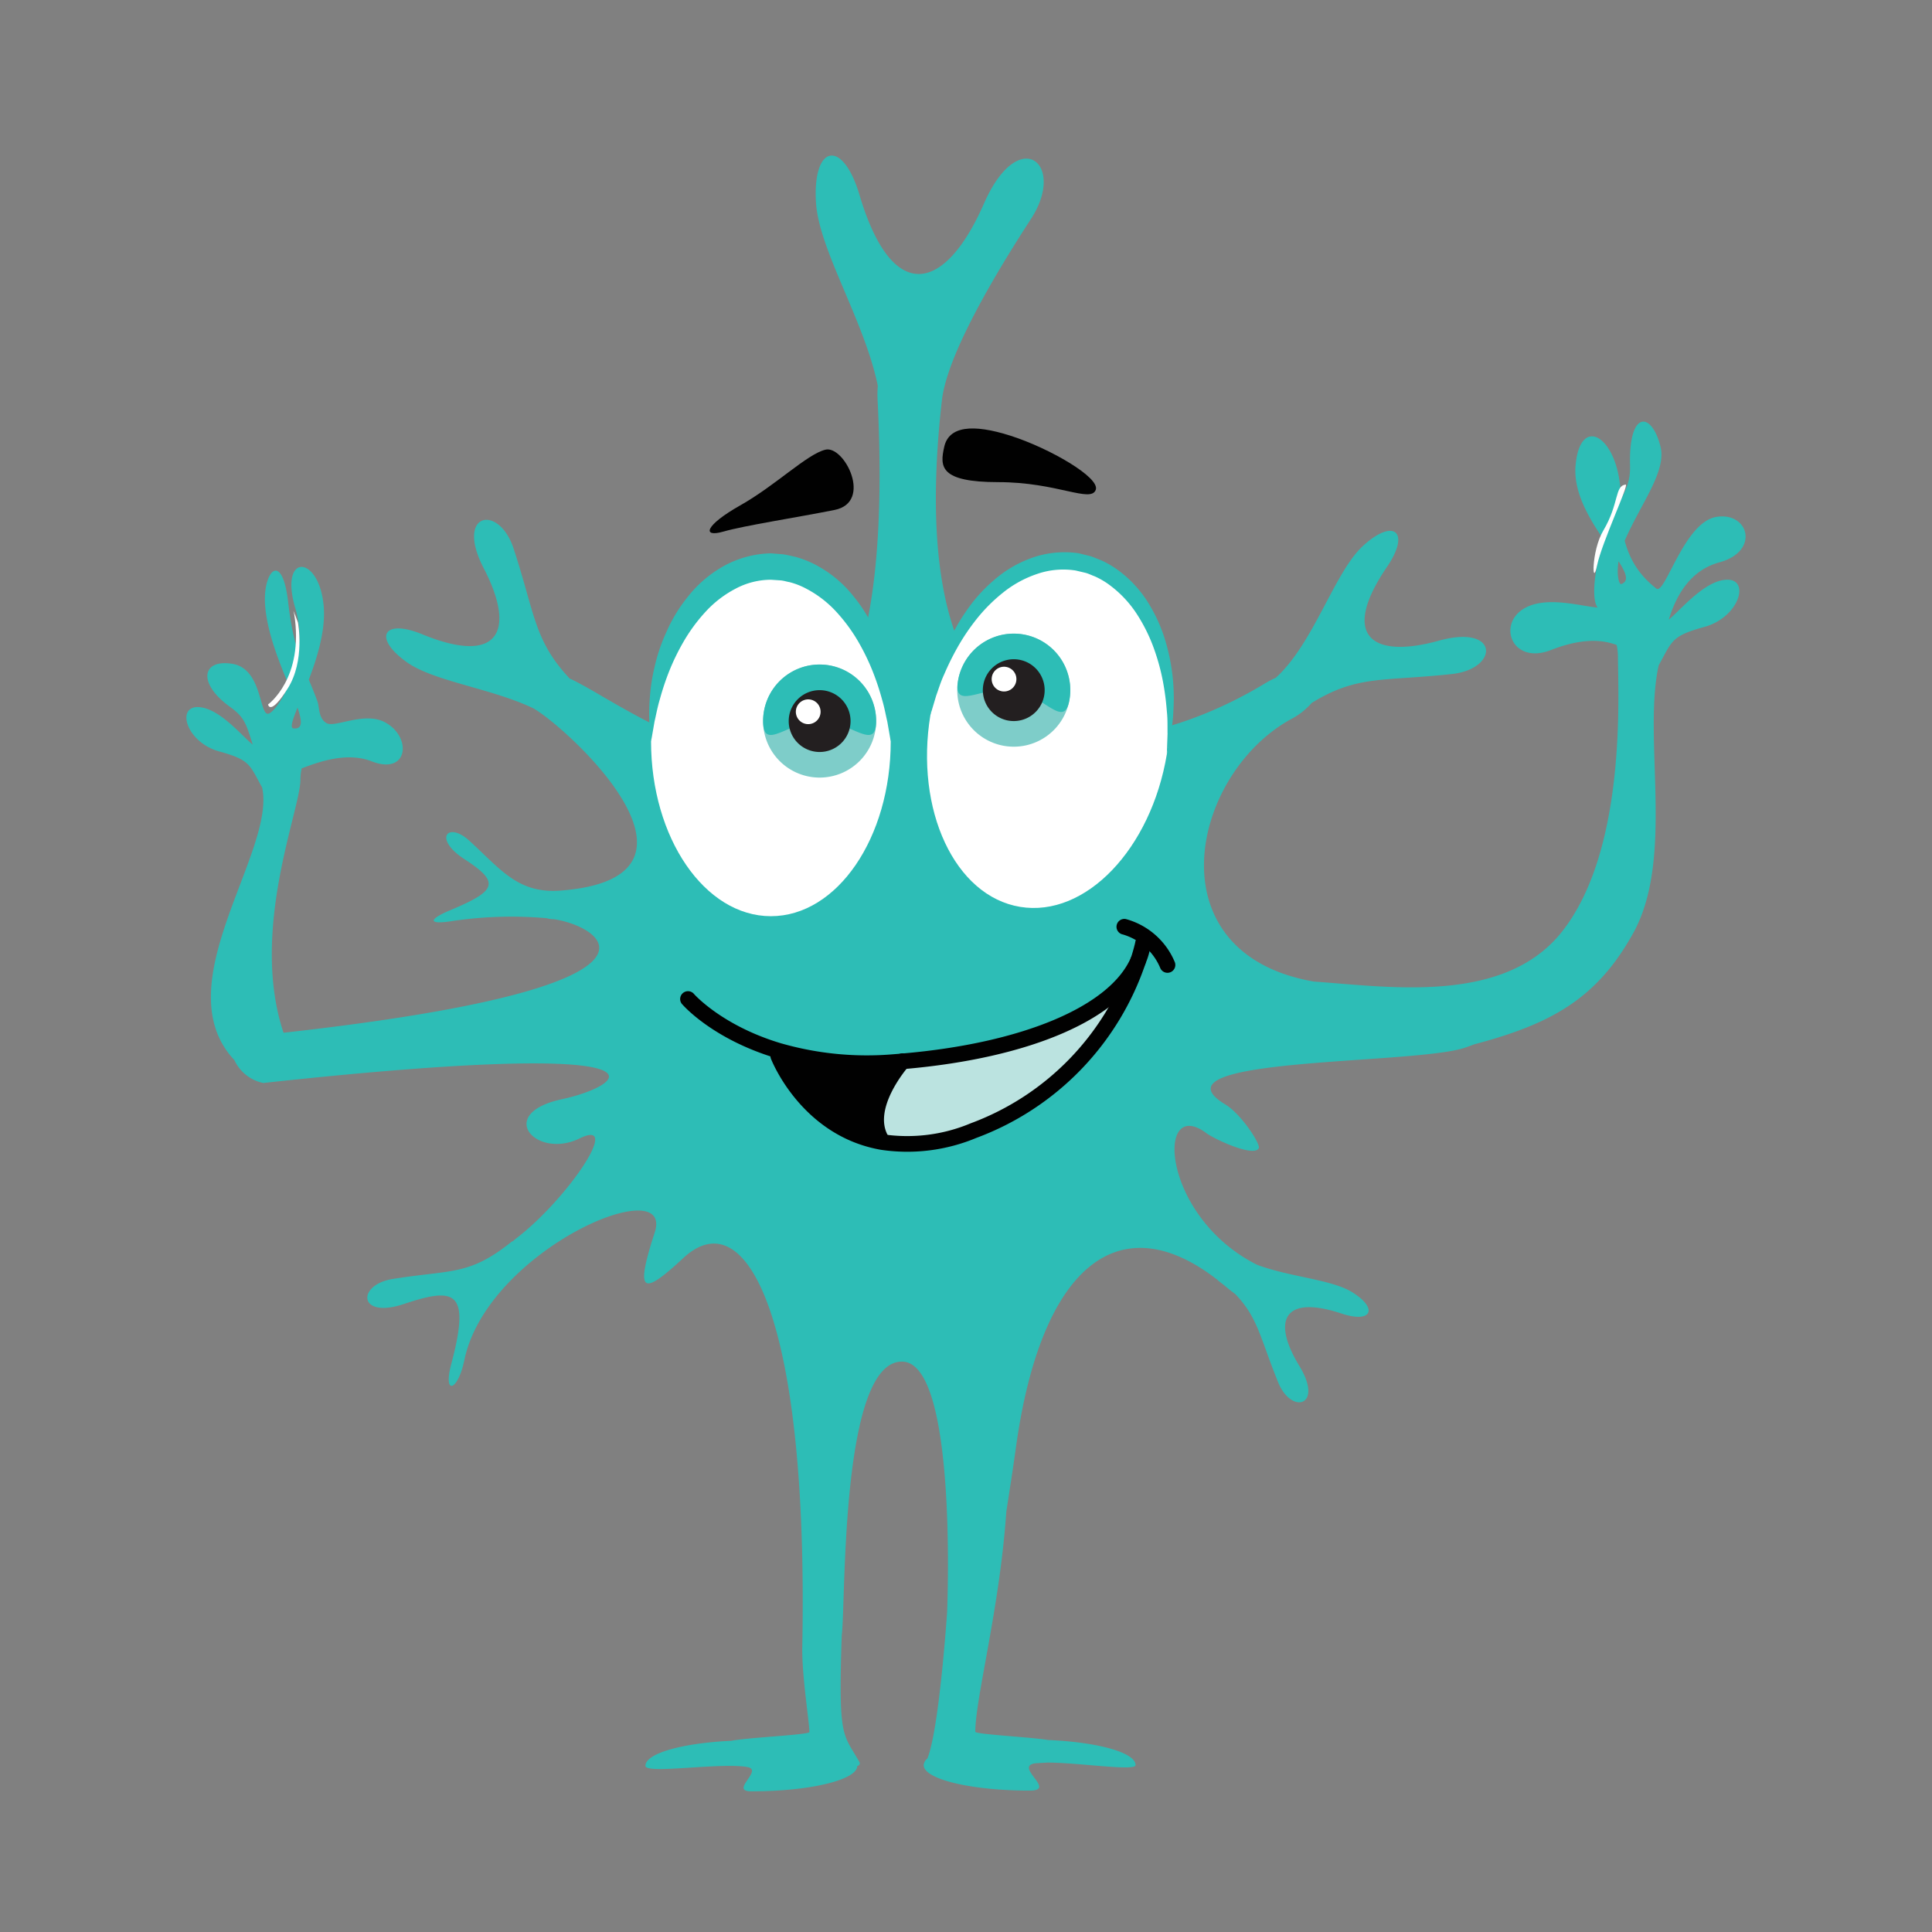 <svg id="Layer_1" data-name="Layer 1" xmlns="http://www.w3.org/2000/svg" viewBox="0 0 220 220"><rect x="0" y="0" width="220" height="220" fill="#808080" stroke="none"/><defs><style>.cls-1{fill:#2dbdb6;}.cls-2{fill:#fff;}.cls-3{fill:#7ecdc9;}.cls-4{fill:#231f20;}.cls-5{fill:#010101;}.cls-6{fill:#bbe3e0;}</style></defs><title>emotions</title><path class="cls-1" d="M196.251,66.045c-2.424.384-4.929,3.465-6.226,4.514,0.85-2.767,2.442-5.622,5.767-6.524,4.638-1.261,3.349-5.785-.352-5.173s-5.832,8.954-6.833,8.156c-1.788-1.427-4.2-3.906-4.054-9.857,0.171-7.159-4.609-10.412-5.142-4.129s7.9,12.489,5.206,13.479c-0.322.12-.867-2.028,0.36-4.868,1.856-4.3,4.816-7.951,4.107-10.784-1-4.01-3.636-4.2-3.47,2.125,0.07,2.691-1.031,3.411-2.318,6.6-1.644,4.078-2.225,8.522-1.365,9.606-2.024-.188-5.728-1.3-8.2,0-3.337,1.747-1.607,6.583,2.875,4.831,3.008-1.175,5.452-1.35,7.487-.573a6.949,6.949,0,0,1,.146,1.382c0.012,4.238,1,21.941-6.378,31.268-6.581,8.321-19.7,6.269-28.258,5.674-18.386-3.207-14.066-23.56-2.6-29.879a8,8,0,0,0,2.362-1.849c5.213-3.2,8.035-2.431,15.969-3.292,5.377-.582,5.427-5.711-1.477-3.8-7.75,2.151-11.233-.6-5.917-8.4,2.718-3.984.785-5.616-2.731-2.392-3.269,3-5.6,11.094-9.934,15.021a10.792,10.792,0,0,0-1.213.631c-13.417,8.163-42.3,16.23-36.807-32.217,0.493-4.344,4.431-11.868,10.152-20.677,4.077-6.275-1.38-10.815-5.362-1.736-4.468,10.192-10.461,11.522-14.178-1-1.9-6.4-5.336-5.752-4.952.84,0.314,5.411,5.533,13.521,7.042,20.908a11.852,11.852,0,0,0-.025,1.591C102.653,99.774,80.121,86.008,67.559,78.7c-0.4-.235-2.281-1.294-2.68-1.422-4.079-4.357-3.931-7.295-6.39-14.8-1.68-5.143-6.709-4.131-3.407,2.229,3.707,7.136,1.74,11.112-6.993,7.524-4.461-1.833-5.656.394-1.776,3.167,3.065,2.19,9.579,2.963,14.377,5.238,3.679,2.015,22.716,19.29,3.124,20.778-4.859.369-6.83-2.462-10.4-5.705-2.422-2.2-4.139-.207-0.5,2.143,4.081,2.644,3.629,3.584-1.634,5.792-2.69,1.126-2.459,1.688.385,1.212a45.568,45.568,0,0,1,10.55-.3c0.037,0.007.071,0.013,0.108,0.018a2.725,2.725,0,0,0,.772.1c5.737,0.874,16.049,7.706-30.809,12.927-3.871-11.616,1.911-25.355,1.923-28.8a6.55,6.55,0,0,1,.138-1.3c1.912-.733,5.145-1.912,7.97-0.808,4.213,1.644,4.622-2.82,1.488-4.462-2.326-1.22-5.651.652-6.606,0.121s-0.815-1.824-1.044-2.459c-1.381-3.825-2.656-5.312-3.337-11.287-0.671-5.9-2.807-3.635-2.645,0,0.294,6.616,6.247,14.7,3.232,14.334-1.2-.146,3.958-7.99,3.456-13.894s-5.143-6.164-3.214.285C35.34,75,31.737,80.832,30.615,81.255s-0.676-5.093-4.154-5.664-3.984,2.2-.329,4.855c1.615,1.176,1.844,1.747,2.643,4.343-1.217-.984-3.571-3.877-5.849-4.238-3-.475-1.853,3.952,2.05,5.02,3.553,0.973,3.437,1.524,4.871,4.1,1.634,7.3-11.2,22.5-3.158,31.044a4.654,4.654,0,0,0,3.287,2.606c48.49-5.258,41.577.213,33.977,1.857s-2.9,6.878,2.052,4.454-1.463,6.979-7.2,11.37c-0.173.13-.309,0.255-0.465,0.384l-0.028-.03c-4.9,3.94-6.825,3.193-13.613,4.287-4.1.659-3.933,4.591,1.282,2.849,5.85-1.955,7.638-1.546,5.4,6.855-0.953,3.575.752,3.114,1.494-.466,2.613-12.6,24-21.654,21.675-14.52s-1.3,7.127,3.262,2.892c7.256-6.734,14.262,7.055,13.545,44.269-0.063,3.242.8,8.54,0.812,9.705,0,0.32-6.875.614-8.887,1-5.572.256-9.787,1.434-9.787,2.852,0,0.986,8.455-.4,11.58.131,1.954,0.327-2.08,2.772.483,2.772,6.662,0,12.064-1.3,12.064-2.9h0a0.288,0.288,0,0,0,.244-0.432c-1.883-3.34-2.416-2.49-2.016-14.433,0.005-.04.008-0.078,0.013-0.116,0.455-3.895-.166-31.269,6.915-31.05,6.3,0.2,5.072,28.442,5.069,28.563,0,0-.891,13.326-2.248,16.635a1.06,1.06,0,0,0-.418.75c0,1.6,5.4,2.9,12.064,2.9,3.106,0-1.645-2.62.493-3.085,0.063-.013.148-0.02,0.221-0.031,0.483-.028.928-0.055,1.328-0.076,3.491,0,10.021,1.013,10.021.289,0-1.429-4.29-2.615-9.936-2.857-2.255-.359-8.317-0.641-8.314-0.946,0.023-3.906,2.783-14.1,3.531-25.047,0.365-2.361.735-4.7,1.1-7.352,2.9-20.911,11.907-27.62,22.9-19.089a7,7,0,0,0,.553.447c0.146,0.12.291,0.229,0.438,0.355,0.382,0.321.735,0.592,1.089,0.855,2.595,2.714,2.819,4.98,4.871,10.032,1.522,3.745,5.218,2.732,2.427-1.838-3.134-5.127-1.873-8.194,4.823-5.972,3.42,1.136,4.2-.587,1.159-2.454-2.362-1.451-7.145-1.718-10.821-3.114a18.357,18.357,0,0,1-2.655-1.633c-0.022-.02-0.037-0.039-0.056-0.059l-0.008.012c-8.249-6.171-8.324-17.212-3.061-13.319,1.021,0.756,5.518,2.811,5.995,1.71,0.2-.457-2-3.871-3.82-4.966-9.04-5.452,21.584-4.474,27.339-6.472,0.355-.124.689-0.246,1.019-0.37,8.794-2.334,13.974-5.215,18.1-12.67,4.741-8.565,1.051-22.238,2.9-30.493,1.527-2.743,1.4-3.329,5.185-4.364,4.155-1.136,5.376-5.848,2.183-5.343"/><path class="cls-2" d="M101.429,84.419c0,11-6.109,19.909-13.645,19.909S74.136,95.414,74.136,84.419s6.108-19.905,13.648-19.905,13.645,8.909,13.645,19.905"/><path class="cls-1" d="M74.136,84.419s-0.02-.209-0.06-0.6-0.126-.96-0.141-1.7A21.928,21.928,0,0,1,74,79.441a20.948,20.948,0,0,1,.53-3.459A19.913,19.913,0,0,1,75.869,72a17.479,17.479,0,0,1,2.482-4.08,13.632,13.632,0,0,1,4-3.427,11.6,11.6,0,0,1,5.427-1.484l1.351,0.107c0.435,0.052.983,0.194,1.463,0.3A11.312,11.312,0,0,1,93.211,64.5a13.524,13.524,0,0,1,4,3.426A17.4,17.4,0,0,1,99.7,72a19.909,19.909,0,0,1,1.338,3.979,20.9,20.9,0,0,1,.528,3.461,22.048,22.048,0,0,1,.066,2.673c-0.015.738-.113,1.316-0.141,1.707s-0.061.6-.061,0.6-0.143-.821-0.393-2.258c-0.171-.707-0.316-1.567-0.6-2.524a30.4,30.4,0,0,0-1.044-3.145,25.772,25.772,0,0,0-1.683-3.465,19.49,19.49,0,0,0-2.484-3.368,12.516,12.516,0,0,0-3.388-2.611,8.5,8.5,0,0,0-1.949-.763c-0.329-.053-0.583-0.154-0.968-0.194l-1.134-.076a8.618,8.618,0,0,0-4.052,1.032,12.4,12.4,0,0,0-3.388,2.611,19.27,19.27,0,0,0-2.485,3.368,25.773,25.773,0,0,0-1.685,3.465,30.642,30.642,0,0,0-1.043,3.147c-0.286.959-.43,1.807-0.6,2.514-0.251,1.443-.394,2.268-0.394,2.268"/><path class="cls-3" d="M99.769,82.109a6.437,6.437,0,1,1-6.436-6.438,6.436,6.436,0,0,1,6.436,6.438"/><path class="cls-1" d="M99.769,82.109c0,3.556-2.882,0-6.436,0s-6.438,3.556-6.438,0a6.437,6.437,0,1,1,12.874,0"/><path class="cls-4" d="M96.854,82.109a3.521,3.521,0,1,1-3.521-3.52,3.522,3.522,0,0,1,3.521,3.52"/><path class="cls-2" d="M93.442,81.049a1.409,1.409,0,1,1-1.409-1.409,1.408,1.408,0,0,1,1.409,1.409"/><path class="cls-2" d="M132.877,85.849c-1.8,10.848-9.277,18.646-16.713,17.417S104.155,92.241,105.95,81.4s9.274-18.641,16.711-17.41S134.67,75,132.877,85.849"/><path class="cls-1" d="M105.95,81.395s0.022-.207.065-0.6,0.076-.962.212-1.682c0.159-.712.289-1.61,0.593-2.589a21.07,21.07,0,0,1,1.154-3.266,20.56,20.56,0,0,1,2.012-3.612,17.683,17.683,0,0,1,3.1-3.5,13.4,13.4,0,0,1,4.386-2.609A11.062,11.062,0,0,1,122.825,63l1.28,0.314c0.413,0.12.883,0.335,1.316,0.5a10.9,10.9,0,0,1,2.3,1.42,13.349,13.349,0,0,1,3.312,3.882,17.623,17.623,0,0,1,1.8,4.313,22.557,22.557,0,0,1,.78,7.531c-0.028,1.027-.194,1.911-0.272,2.636-0.1.726-.267,1.283-0.342,1.666s-0.131.583-.131,0.583,0.031-.83.083-2.283c-0.018-.724.027-1.6-0.083-2.6a30.82,30.82,0,0,0-.433-3.312,24.576,24.576,0,0,0-1.024-3.767,19.029,19.029,0,0,0-1.883-3.846,12.69,12.69,0,0,0-2.995-3.279,8.948,8.948,0,0,0-1.9-1.141c-0.34-.12-0.621-0.274-1-0.381l-1.139-.27a9.1,9.1,0,0,0-4.406.394,12.588,12.588,0,0,0-3.893,2.139,18.864,18.864,0,0,0-3.02,3.034A24.544,24.544,0,0,0,109,73.777a30.7,30.7,0,0,0-1.476,2.995c-0.425.913-.661,1.748-0.915,2.428-0.418,1.4-.656,2.195-0.656,2.195"/><path class="cls-3" d="M121.789,79.641a6.436,6.436,0,1,1-5.3-7.4,6.435,6.435,0,0,1,5.3,7.4"/><path class="cls-1" d="M121.789,79.641c-0.579,3.507-2.842-.472-6.352-1.051s-6.931,2.456-6.348-1.051a6.436,6.436,0,1,1,12.7,2.1"/><path class="cls-4" d="M118.91,79.164a3.52,3.52,0,1,1-2.9-4.048,3.52,3.52,0,0,1,2.9,4.048"/><path class="cls-2" d="M115.72,77.562a1.408,1.408,0,1,1-1.159-1.62,1.407,1.407,0,0,1,1.159,1.62"/><path class="cls-5" d="M101.922,120.925c0.286-.018.571-0.044,0.857-0.071-0.428.491-4.642,5.51-2.311,9.117l-0.01.08c-8.561-1.5-11.822-9.787-11.822-9.787l0.027-.615a36.229,36.229,0,0,0,13.26,1.277"/><path class="cls-6" d="M129.62,109.37a31.183,31.183,0,0,1-18.768,19.376,19.4,19.4,0,0,1-10.394,1.3l0.01-.081c-2.331-3.606,1.883-8.625,2.311-9.116,14.269-1.214,24.359-5.635,26.841-11.483"/><path class="cls-5" d="M128.772,109.093a30.332,30.332,0,0,1-18.237,18.819,18.664,18.664,0,0,1-9.919,1.26c-7.951-1.395-11.118-9.158-11.151-9.236l0,0a0.894,0.894,0,1,0-1.663.654c0.141,0.357,3.546,8.769,12.5,10.338a20.4,20.4,0,0,0,10.864-1.348,32.119,32.119,0,0,0,19.3-19.933,0.893,0.893,0,1,0-1.7-.555"/><path class="cls-5" d="M77.692,114.365c0.138,0.162,3.5,3.982,10.715,6.138a37.248,37.248,0,0,0,13.583,1.312c0.271-.016.553-0.042,0.827-0.068,14.646-1.246,24.966-5.758,27.643-12.072a0.893,0.893,0,0,1-1.715-.349,0.864,0.864,0,0,1,.526-0.8,0.892,0.892,0,0,1,.96.151,0.867,0.867,0,0,1,.257.921,8.079,8.079,0,0,0,.551-2.042,0.893,0.893,0,0,0-1.765-.277,0.593,0.593,0,0,1-.01.06c-0.051.218-.194,0.816-0.478,1.718v0a0.892,0.892,0,0,0,1.7.539c0.3-.94.45-1.575,0.5-1.8a0.633,0.633,0,0,1-.027.092,2,2,0,0,0,.071-0.3,0.887,0.887,0,0,1-1.021.731,0.9,0.9,0,0,1-.74-1.025,6.617,6.617,0,0,1-.458,1.683,0.924,0.924,0,0,0,.221,1.036,0.9,0.9,0,0,0,.961.149,0.919,0.919,0,0,0,.533-0.832,0.894,0.894,0,0,0-1.716-.35c-2.377,5.611-12.385,9.82-26.111,10.988-0.324.03-.581,0.054-0.837,0.07a35.441,35.441,0,0,1-12.948-1.241c-6.679-2-9.846-5.562-9.878-5.6l0,0a0.893,0.893,0,1,0-1.351,1.167"/><path class="cls-5" d="M102.184,120.186l-0.036.036c-0.569.649-5.117,6.074-2.43,10.232a0.892,0.892,0,0,0,1.5-.969c-2.012-3.113,2.062-7.846,2.235-8.045l-0.007.007a0.892,0.892,0,0,0-1.26-1.262"/><path class="cls-5" d="M127.852,106.406l-0.005,0a6.649,6.649,0,0,1,4.282,3.843,0.893,0.893,0,0,0,1.629-.735,8.439,8.439,0,0,0-5.548-4.858,0.894,0.894,0,0,0-.357,1.752"/><path class="cls-5" d="M93.98,51.208c2.158-.541,5.455,5.982,1.054,6.861s-10.2,1.76-12.667,2.465-2.112-.705,1.934-2.991,7.567-5.807,9.679-6.334"/><path class="cls-5" d="M124.774,55.782c-0.569,1.52-4.4-.88-11.088-0.88s-6.685-1.758-6.158-4.047,3.168-2.64,7.567-1.23,10.2,4.75,9.679,6.157"/><path class="cls-2" d="M185.119,55.179c0.422-.047-2.691,6.516-3.259,9.209s-0.684-1.611.709-3.968c1.841-3.116,1.275-5.1,2.55-5.241"/><path class="cls-2" d="M33.925,70.869s0.85,4.357-1.169,7.543-2.231,1.807-2.231,1.807,4.142-2.975,2.975-10.305c-0.319-1.062.425,0.955,0.425,0.955"/></svg>